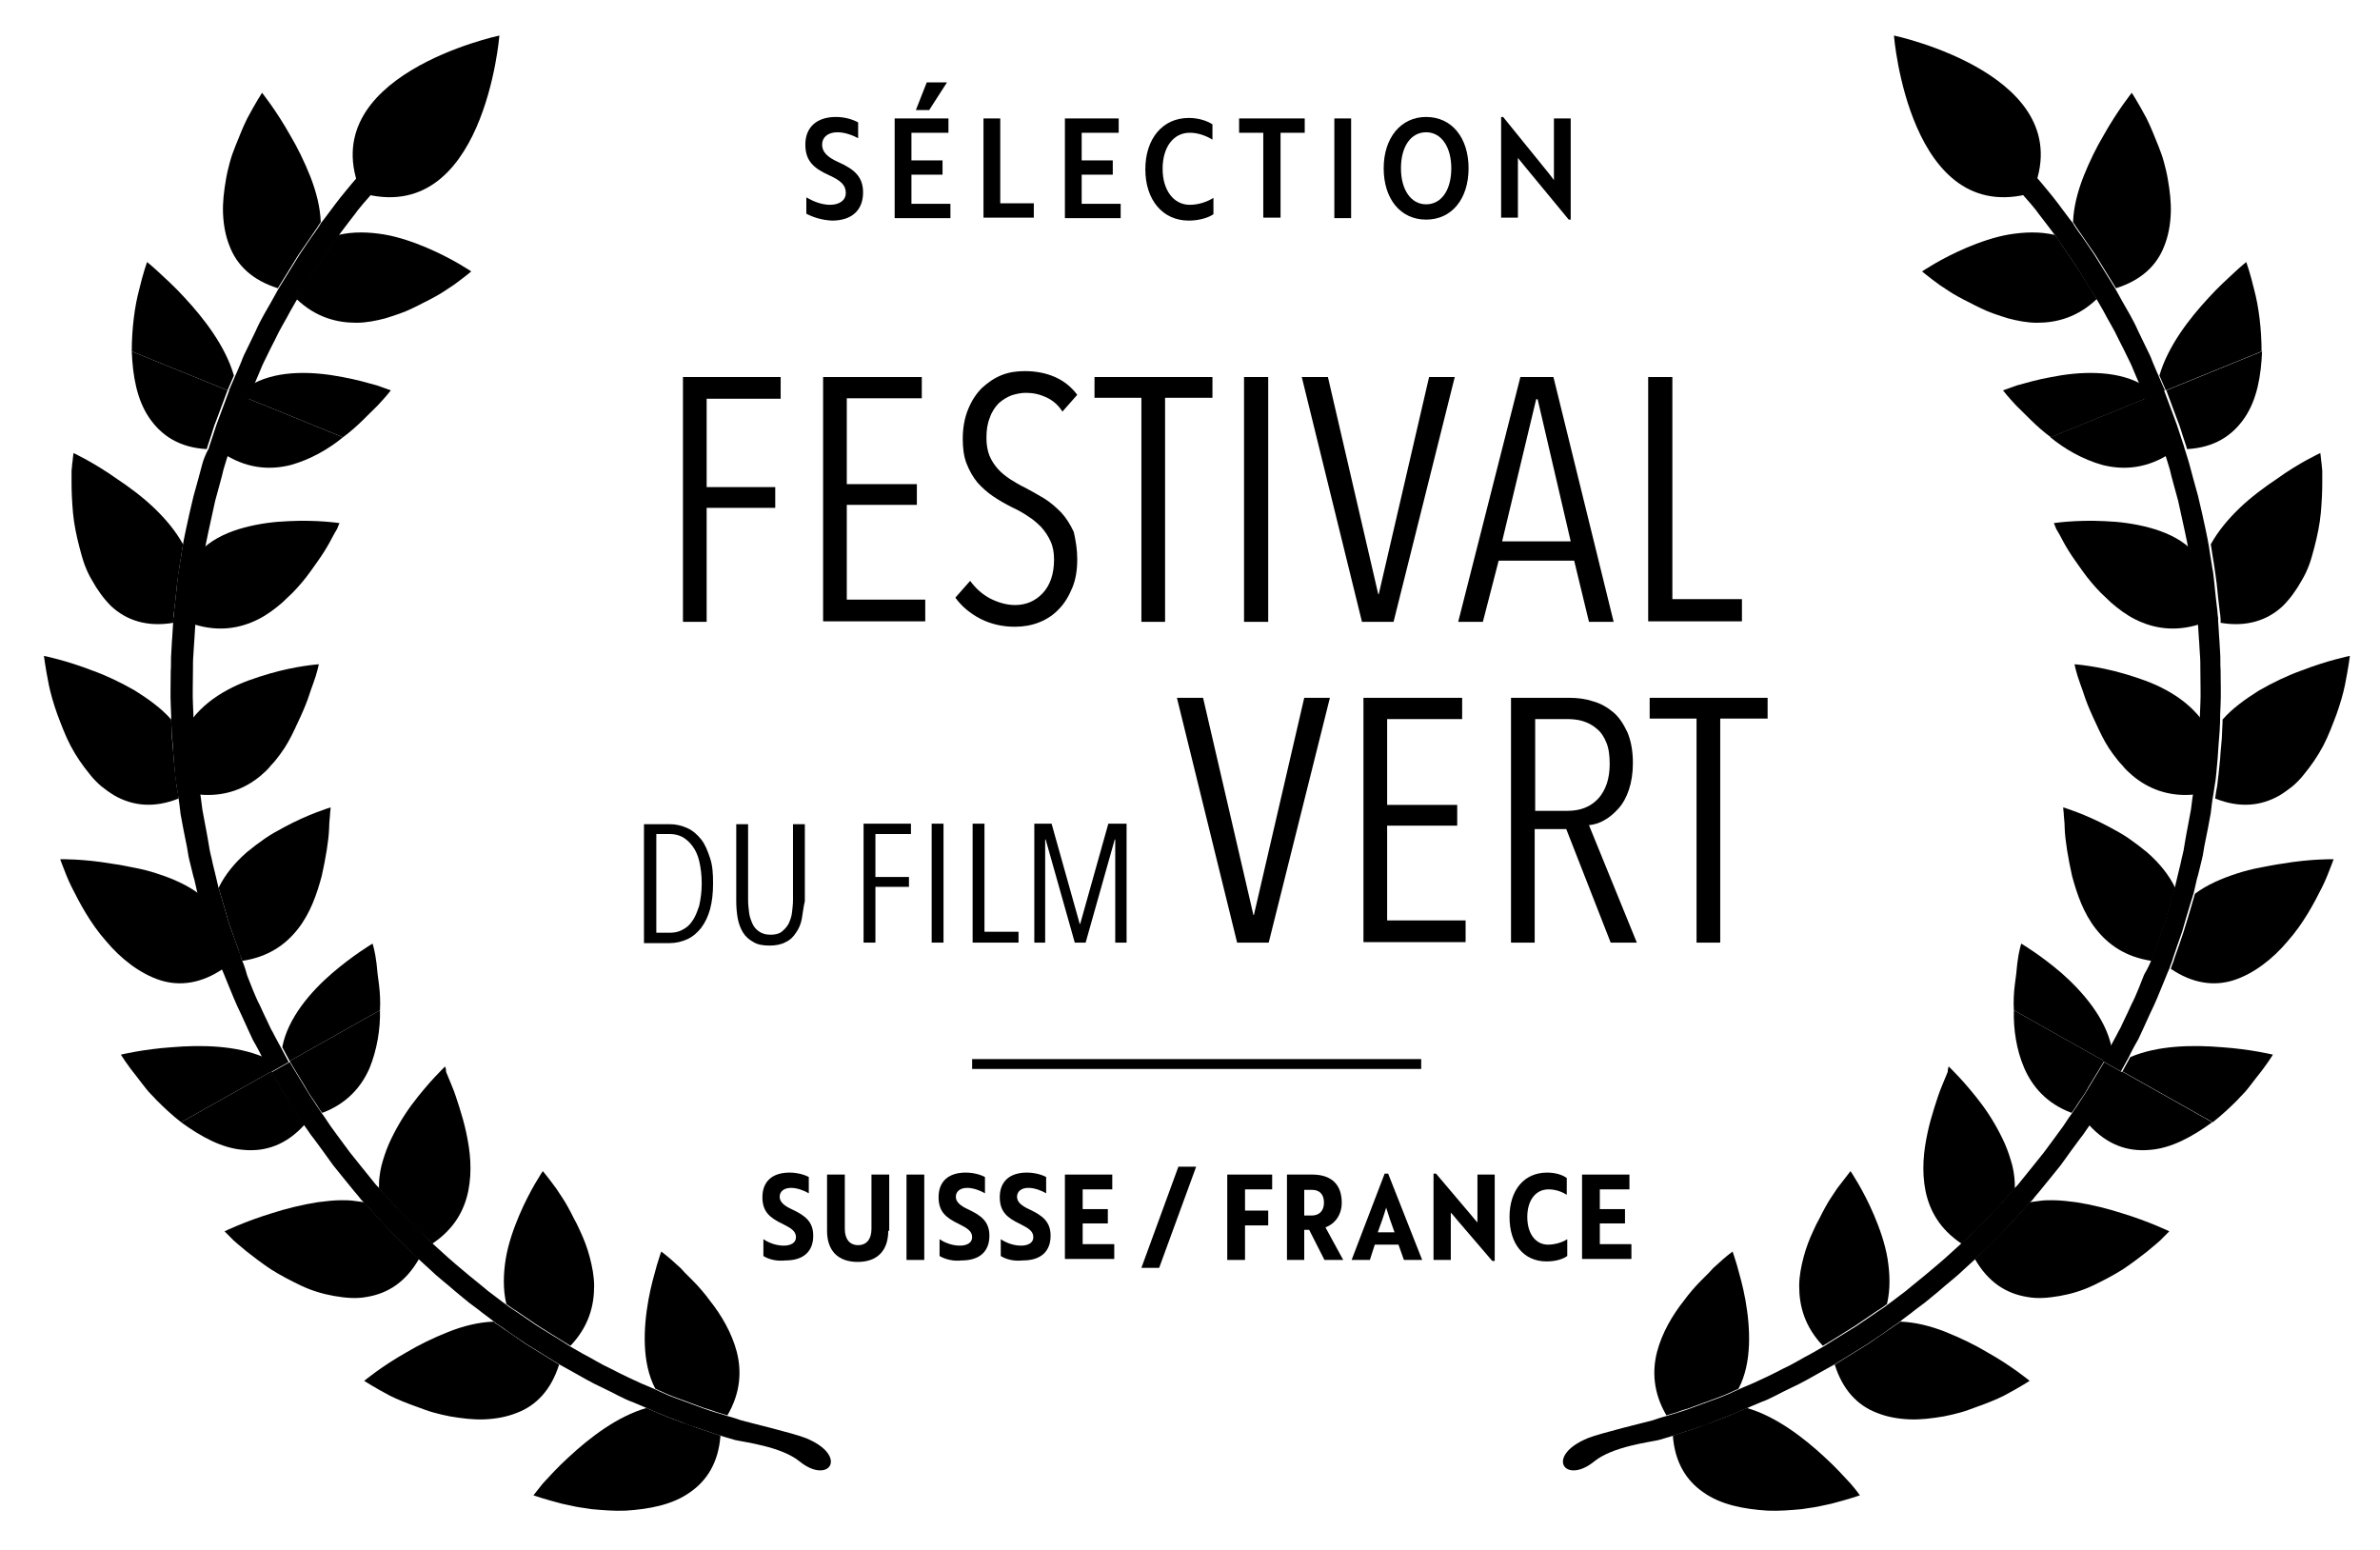 <?xml version="1.0" encoding="UTF-8"?>
<!-- Generator: Adobe Illustrator 23.0.4, SVG Export Plug-In . SVG Version: 6.00 Build 0)  -->
<svg xmlns="http://www.w3.org/2000/svg" xmlns:xlink="http://www.w3.org/1999/xlink" version="1.1" id="Calque_1" x="0px" y="0px" viewBox="0 0 482.3 314.1" style="enable-background:new 0 0 482.3 314.1;" xml:space="preserve">
<style type="text/css">
	.st0{fill:none;stroke:#000000;stroke-width:2;stroke-miterlimit:10;}
</style>
<g>
	<g>
		<g>
			<path d="M101.2,7.2c0,0-3.1,39-28,31.9C63,15.3,101.2,7.2,101.2,7.2z"></path>
			<g>
				<g>
					<path d="M61.7,227.9c0,0-0.4-0.7-1.1-1.6c-0.6-1-1.6-2.3-2.4-3.7c-1.6-2.7-3.2-5.5-3.2-5.5l-18.3,10.3c4,2.9,8.3,5.3,12.7,5.6       C53.8,233.4,58,232,61.7,227.9z"></path>
					<path d="M77,204.7L58.7,215c0,0,1.6,2.7,3.2,5.3c0.7,1.4,1.7,2.6,2.3,3.6c0.6,1,1.1,1.6,1.1,1.6c5.1-1.9,8-5.4,9.6-9.1       C76.4,212.7,77.1,208.5,77,204.7z"></path>
					<path d="M45.5,249.5c0,0,0.4,0.4,1.2,1.2c0.7,0.8,1.9,1.7,3.3,2.9c1.4,1.1,3.1,2.4,4.9,3.6c1.9,1.2,4,2.3,6.1,3.3       c2.1,1,4.4,1.7,6.7,2.1c2.3,0.4,4.5,0.6,6.6,0.2c4.3-0.7,7.9-3,10.6-7.7c0,0-0.7-0.7-1.8-1.7c-1.1-1.1-2.5-2.5-3.9-3.9       c-1.4-1.4-2.7-2.9-3.7-4c-1-1.1-1.7-1.9-1.7-1.9c-0.8-0.1-1.5-0.2-2.3-0.3c-0.8-0.1-1.5-0.1-2.3-0.1c-1.6,0-3.2,0.2-4.8,0.4       c-3.2,0.5-6.4,1.3-9.2,2.2C49.6,247.5,45.5,249.5,45.5,249.5z"></path>
					<path d="M90.2,216.1c0,0-3.3,3.1-6.8,7.8c-1.7,2.3-3.3,5-4.6,7.9c-0.6,1.4-1.1,2.9-1.5,4.4c-0.2,0.8-0.3,1.5-0.4,2.3       c-0.1,0.8-0.1,1.5-0.1,2.3c0,0,0.6,0.7,1.6,1.8c1,1.1,2.2,2.6,3.6,3.9c1.4,1.4,2.7,2.8,3.8,3.8c1.1,1,1.8,1.7,1.8,1.7       c4.5-3,6.5-6.8,7.3-10.7c0.4-2,0.5-4,0.4-6c-0.1-2-0.4-3.8-0.8-5.7c-0.4-1.9-0.9-3.6-1.4-5.2c-0.5-1.6-1-3.1-1.5-4.3       c-0.5-1.2-0.9-2.2-1.2-2.9C90.4,216.5,90.2,216.1,90.2,216.1z"></path>
					<path d="M73.8,279.8c0,0,2,1.3,5.2,3c1.6,0.8,3.6,1.6,5.6,2.3c1.1,0.4,2.1,0.8,3.2,1.1c1.1,0.3,2.3,0.6,3.4,0.8       c2.4,0.4,4.7,0.7,7,0.6c2.3-0.1,4.5-0.5,6.5-1.3c4-1.5,7-4.7,8.6-9.8c0,0-3.4-2.1-6.8-4.2c-1.6-1.1-3.3-2.3-4.5-3.1       c-0.6-0.4-1.1-0.8-1.5-1c-0.3-0.3-0.5-0.4-0.5-0.4c-3,0.1-6.2,0.9-9.2,2.1c-3,1.2-5.9,2.6-8.4,4.1       C77.4,276.8,73.8,279.8,73.8,279.8z"></path>
					<path d="M110,237.3c0,0-2.6,3.8-4.8,9c-1.1,2.6-2.2,5.7-2.7,8.7c-0.5,3.1-0.6,6.2,0.1,9.2c0,0,0.2,0.2,0.5,0.4       c0.3,0.2,0.8,0.6,1.5,1c1.2,0.8,2.8,1.9,4.4,3c3.3,2.1,6.6,4.1,6.6,4.1c3.7-3.9,4.8-8.1,4.8-12.1c0-2-0.4-4-0.9-5.9       c-0.5-1.9-1.2-3.7-2-5.4c-0.4-0.9-0.8-1.7-1.2-2.4c-0.4-0.8-0.8-1.6-1.2-2.3c-0.8-1.5-1.7-2.7-2.4-3.8       C111.1,238.6,110,237.3,110,237.3z"></path>
					<path d="M108.1,303c0,0,2.3,0.8,5.8,1.7c0.9,0.2,1.8,0.4,2.8,0.6c1,0.2,2.1,0.3,3.2,0.5c2.2,0.2,4.6,0.4,6.9,0.3       c4.8-0.3,9.5-1.2,13-3.7c3.5-2.4,5.8-6.1,6.2-11.5c0,0-0.9-0.3-2.4-0.8c-0.7-0.2-1.5-0.5-2.4-0.8c-0.9-0.3-1.8-0.7-2.8-1       c-1.9-0.7-3.7-1.4-5.1-2c-1.4-0.6-2.3-1-2.3-1c-5.9,1.7-11.5,6-15.8,10c-2.2,2-3.9,3.9-5.2,5.3       C108.8,302.1,108.1,303,108.1,303z"></path>
					<path d="M134,253.6c0,0-0.4,1.1-0.9,2.8c-0.5,1.8-1.2,4.2-1.7,7c-1,5.6-1.4,12.7,1.4,18c0,0,0.9,0.4,2.2,1       c1.3,0.6,3.2,1.2,5,1.9c0.9,0.3,1.8,0.7,2.7,1c0.9,0.3,1.7,0.5,2.4,0.8c1.4,0.4,2.3,0.7,2.3,0.7c2.7-4.6,2.9-9,1.9-12.9       c-1-3.8-3.1-7.4-5.4-10.3c-1.1-1.5-2.3-2.9-3.5-4.1c-0.6-0.6-1.1-1.1-1.7-1.7c-0.5-0.6-1-1.1-1.5-1.5       C135.4,254.6,134,253.6,134,253.6z"></path>
				</g>
				<g>
					<path d="M41.9,91c0,0,0.2-0.8,0.6-1.9c0.4-1.1,0.8-2.7,1.4-4.1c1.1-3,2.2-5.9,2.2-5.9l-19.4-7.9c0.2,4.9,1,9.7,3.5,13.4       C32.7,88.3,36.4,90.7,41.9,91z"></path>
					<path d="M69.5,88.6l-19.4-7.9c0,0-1.1,2.9-2.2,5.8c-0.6,1.4-1,2.9-1.4,4c-0.4,1.1-0.6,1.8-0.6,1.8c4.7,2.8,9.2,2.9,13.1,1.9       C62.9,93.1,66.6,91,69.5,88.6z"></path>
					<path d="M14.9,91.8c0,0-0.1,0.6-0.2,1.7c-0.1,0.5-0.1,1.2-0.2,1.9c0,0.7,0,1.6,0,2.5c0,1.8,0.1,3.9,0.3,6.1       c0.2,2.2,0.7,4.6,1.3,6.9c0.3,1.1,0.6,2.3,1,3.4c0.4,1.1,0.9,2.2,1.5,3.2c1.1,2,2.4,3.8,3.9,5.3c3.1,2.9,7.3,4.3,12.6,3.4       c0,0,0-0.2,0-0.7c0-0.4,0.1-1.1,0.2-1.8c0.2-1.5,0.4-3.5,0.6-5.5c0.1-1,0.3-2,0.4-2.9c0.1-0.9,0.3-1.8,0.4-2.5       c0.2-1.5,0.4-2.5,0.4-2.5c-1.5-2.7-3.5-5.1-5.9-7.4c-2.3-2.2-5-4.2-7.4-5.8C19,93.7,14.9,91.8,14.9,91.8z"></path>
					<path d="M68.8,106c0,0-4.5-0.7-10.3-0.4c-2.9,0.1-6,0.5-9,1.3c-3,0.8-6,2.1-8.2,4.1c0,0-0.2,1-0.4,2.4       c-0.1,0.7-0.3,1.6-0.4,2.5c-0.2,0.9-0.3,1.9-0.4,2.8c-0.2,1.9-0.4,3.9-0.6,5.3c-0.1,0.7-0.2,1.3-0.2,1.8c0,0.4,0,0.7,0,0.7       c5.1,1.6,9.4,0.8,13-1c1.8-0.9,3.4-2.1,4.9-3.4c0.7-0.7,1.4-1.3,2.1-2c0.7-0.7,1.3-1.4,1.9-2.1c1.2-1.4,2.2-2.9,3.2-4.3       c1-1.4,1.8-2.7,2.4-3.8c0.3-0.6,0.6-1.1,0.8-1.5c0.3-0.5,0.5-0.9,0.7-1.2C68.6,106.4,68.8,106,68.8,106z"></path>
					<path d="M8.9,132.9c0,0,0.3,2.4,1,5.9c0.2,0.9,0.4,1.8,0.7,2.8c0.3,1,0.6,2,1,3.1c0.8,2.1,1.6,4.3,2.7,6.4       c1.1,2.1,2.5,4.1,3.9,5.8c0.7,0.9,1.5,1.7,2.3,2.4c0.9,0.7,1.7,1.3,2.7,1.9c3.7,2.1,8,2.6,13,0.6c0,0-0.1-1-0.4-2.5       c-0.2-1.5-0.4-3.5-0.6-5.5c-0.1-2-0.4-4-0.4-5.5c-0.1-1.5-0.1-2.5-0.1-2.5c-2-2.3-4.7-4.2-7.4-5.9c-2.8-1.6-5.7-3-8.5-4       C13.4,133.8,8.9,132.9,8.9,132.9z"></path>
					<path d="M64.6,134.6c0,0-4.5,0.3-10,1.9c-2.7,0.8-5.8,1.8-8.5,3.3c-2.8,1.5-5.2,3.4-7.1,5.8c0,0,0,1,0.1,2.4       c0.1,1.5,0.3,3.4,0.4,5.3c0.2,1.9,0.3,3.9,0.6,5.3c0.2,1.4,0.3,2.4,0.3,2.4c5.3,0.5,9.4-1.3,12.4-3.8c0.8-0.7,1.5-1.3,2.1-2.1       c0.7-0.7,1.3-1.5,1.9-2.3c1.2-1.6,2.1-3.3,2.9-5c0.8-1.7,1.6-3.4,2.2-4.9c0.3-0.8,0.6-1.5,0.8-2.2c0.2-0.7,0.5-1.4,0.7-2       C64.3,136.3,64.6,134.6,64.6,134.6z"></path>
					<path d="M12.2,174.1c0,0,0.2,0.6,0.6,1.6c0.4,1,0.9,2.4,1.7,4c1.6,3.2,3.8,7.4,7,11c3,3.6,6.9,6.6,10.9,7.9       c4,1.3,8.4,0.7,12.8-2.3c0,0-0.1-0.2-0.2-0.6c-0.2-0.4-0.4-1-0.6-1.7c-0.5-1.4-1.2-3.3-1.8-5.2c-1.2-3.8-2.3-7.7-2.3-7.7       c-2.4-1.8-5.4-3.1-8.5-4.1c-1.5-0.5-3.1-0.9-4.7-1.2c-1.5-0.3-3-0.6-4.5-0.8C16.8,174,12.2,174.1,12.2,174.1z"></path>
					<path d="M67,163.6c0,0-4.4,1.3-9.4,4c-1.3,0.7-2.6,1.4-3.9,2.3c-1.3,0.9-2.5,1.8-3.7,2.8c-2.4,2.1-4.4,4.5-5.7,7.2       c0,0,1.1,3.7,2.2,7.5c0.7,1.8,1.3,3.7,1.8,5c0.2,0.7,0.4,1.3,0.6,1.7c0.1,0.4,0.2,0.6,0.2,0.6c5.3-0.8,8.8-3.3,11.3-6.5       c2.5-3.2,3.8-7,4.8-10.7c0.8-3.6,1.4-7.1,1.5-9.7c0-1.3,0.2-2.4,0.2-3.1C67,164,67,163.6,67,163.6z"></path>
					<path d="M24.5,213.7c0,0,1.2,2,3.4,4.7c0.5,0.7,1.1,1.4,1.7,2.2c0.6,0.8,1.4,1.5,2.1,2.3c1.5,1.5,3.2,3.1,5,4.5L55,217.1       l-1.6-2.9c-5.6-2.4-12.7-2.5-18.6-2C29,212.6,24.5,213.7,24.5,213.7z"></path>
					<path d="M57.2,212.2l1.5,2.8L77,204.7c0.1-1.8,0-3.6-0.2-5.2c-0.1-0.8-0.2-1.5-0.3-2.3c-0.1-0.7-0.1-1.4-0.2-2       c-0.3-2.5-0.8-4-0.8-4s-3.9,2.3-8.2,6C63,200.9,58.3,206.3,57.2,212.2z"></path>
					<path d="M49.1,194.7c0,0-0.1-0.2-0.2-0.6c-0.1-0.4-0.3-1-0.6-1.7c-0.5-1.4-1.1-3.2-1.8-5c-1.1-3.7-2.2-7.5-2.2-7.5       s-0.1-0.3-0.2-0.8c-0.1-0.5-0.3-1.2-0.5-2.1c-0.2-0.9-0.5-1.9-0.7-3c-0.1-0.5-0.3-1.1-0.4-1.7c-0.1-0.6-0.2-1.2-0.3-1.8       c-0.4-2.4-0.9-4.7-1.2-6.5c-0.2-1.8-0.4-3-0.4-3s-0.1-1-0.3-2.4c-0.2-1.4-0.4-3.4-0.6-5.3c-0.2-1.9-0.4-3.9-0.4-5.3       c0-1.5-0.1-2.4-0.1-2.4s0-1.2-0.1-3c-0.1-1.8,0-4.2,0-6.6c0-1.2,0-2.4,0.1-3.5c0.1-1.1,0.1-2.2,0.2-3.1c0.1-1.8,0.2-3,0.2-3       s0-0.3,0-0.7c0-0.4,0.1-1,0.2-1.8c0.2-1.4,0.4-3.4,0.6-5.3c0.1-1,0.2-1.9,0.4-2.8c0.1-0.9,0.3-1.7,0.4-2.5       c0.2-1.4,0.4-2.4,0.4-2.4s0.2-1.2,0.6-3c0.4-1.8,0.9-4.1,1.4-6.4c0.6-2.3,1.3-4.6,1.7-6.4c0.5-1.7,0.9-2.9,0.9-2.9       s0.2-0.7,0.6-1.8c0.4-1.1,0.8-2.6,1.4-4c1.1-2.9,2.2-5.8,2.2-5.8l-3.9-1.6c0,0-1.1,3-2.2,5.9c-0.6,1.5-1,3-1.4,4.1       c-0.4,1.1-0.6,1.9-0.6,1.9S41.5,92.2,41,94c-0.5,1.8-1.1,4.2-1.8,6.6c-0.6,2.4-1.1,4.8-1.5,6.6c-0.4,1.8-0.6,3-0.6,3       c0,0-0.2,1-0.4,2.5c-0.1,0.7-0.3,1.6-0.4,2.5c-0.2,0.9-0.3,1.9-0.4,2.9c-0.2,2-0.4,4-0.6,5.5c-0.1,0.7-0.1,1.4-0.2,1.8       c0,0.4,0,0.7,0,0.7s-0.1,1.2-0.2,3.1c-0.1,0.9-0.1,2-0.2,3.2c-0.1,1.2,0,2.4-0.1,3.6c0,2.5-0.1,4.9,0,6.8       c0.1,1.8,0.1,3.1,0.1,3.1s0,1,0.1,2.5c0.1,1.5,0.3,3.5,0.4,5.5c0.2,2,0.3,4,0.6,5.5c0.2,1.5,0.4,2.5,0.4,2.5s0.2,1.2,0.4,3.1       c0.3,1.8,0.8,4.2,1.3,6.7c0.1,0.6,0.2,1.2,0.3,1.8c0.1,0.6,0.3,1.2,0.4,1.7c0.3,1.1,0.5,2.2,0.8,3.1c0.2,0.9,0.4,1.7,0.5,2.2       c0.1,0.5,0.2,0.8,0.2,0.8s1.2,3.8,2.3,7.7c0.7,1.9,1.3,3.8,1.8,5.2c0.2,0.7,0.4,1.3,0.6,1.7c0.1,0.4,0.2,0.6,0.2,0.6       s0.5,1.1,1.2,2.9c0.7,1.7,1.6,4,2.7,6.2c0.5,1.1,1,2.2,1.5,3.3c0.2,0.5,0.5,1,0.7,1.5c0.2,0.5,0.5,0.9,0.7,1.3       c0.9,1.6,1.4,2.7,1.4,2.7l1.6,2.9l3.7-2.1l-1.5-2.8c0,0-0.6-1.1-1.4-2.6c-0.2-0.4-0.4-0.8-0.7-1.3c-0.2-0.5-0.5-1-0.7-1.5       c-0.5-1-1-2.1-1.5-3.2c-1.1-2.1-1.9-4.4-2.6-6.1C49.6,195.8,49.1,194.7,49.1,194.7z"></path>
				</g>
				<g>
					<path d="M53.1,18.8c0,0-1.3,2-3,5.2c-0.8,1.6-1.6,3.6-2.4,5.6c-0.4,1-0.8,2.1-1.1,3.2c-0.3,1.1-0.6,2.3-0.8,3.5       c-0.4,2.3-0.7,4.7-0.6,7c0.1,2.3,0.5,4.5,1.3,6.5c1.5,4,4.7,7,9.8,8.6c0,0,2.1-3.4,4.2-6.8c1.1-1.6,2.3-3.3,3.1-4.5       c0.4-0.6,0.8-1.1,1-1.5c0.3-0.4,0.4-0.6,0.4-0.6c-0.1-3-0.9-6.1-2.1-9.2c-1.2-3-2.6-5.9-4.1-8.4C56,22.4,53.1,18.8,53.1,18.8z"></path>
					<path d="M95.5,55c0,0-3.8-2.6-9-4.8c-2.6-1.1-5.7-2.2-8.7-2.7c-3.1-0.5-6.2-0.6-9.2,0.1c0,0-0.2,0.2-0.4,0.5       c-0.2,0.3-0.6,0.9-1,1.5c-0.8,1.2-1.9,2.8-3,4.4c-2.1,3.3-4.1,6.6-4.1,6.6c3.9,3.7,8.1,4.8,12.1,4.8c2,0,4-0.4,5.9-0.9       c1.9-0.6,3.8-1.2,5.4-2c0.8-0.4,1.7-0.8,2.4-1.2c0.8-0.4,1.6-0.8,2.3-1.2c1.5-0.8,2.7-1.7,3.8-2.4C94.2,56.1,95.5,55,95.5,55z"></path>
					<path d="M29.8,53.1c0,0-0.8,2.2-1.6,5.6c-0.9,3.3-1.5,7.9-1.5,12.5l19.4,7.9l1.3-3c-1.7-5.9-6-11.5-10-15.8       c-2-2.2-3.9-3.9-5.3-5.2C30.7,53.8,29.8,53.1,29.8,53.1z"></path>
					<path d="M51.4,77.7l-1.3,3l19.4,7.9c3-2.2,5.2-4.7,7-6.4c1.7-1.8,2.7-3.1,2.7-3.1s-1.1-0.4-2.8-1c-1.8-0.5-4.2-1.2-7-1.7       C63.8,75.3,56.7,74.9,51.4,77.7z"></path>
				</g>
			</g>
			<g>
				<path d="M75.7,32.1c-1.3,1.3-2.8,3.3-4.4,5.1c-0.8,1-1.6,1.9-2.3,2.8c-0.7,0.9-1.4,1.8-1.9,2.5c-1.1,1.5-1.9,2.5-1.9,2.5      s-0.2,0.2-0.4,0.6c-0.2,0.4-0.6,0.9-1,1.5c-0.9,1.2-2,2.9-3.1,4.5c-2.1,3.4-4.2,6.8-4.2,6.8s-0.6,1.1-1.5,2.7      c-0.9,1.6-2.2,3.7-3.2,6c-0.5,1.1-1.1,2.2-1.6,3.3c-0.5,1-1,2-1.3,2.9c-0.7,1.7-1.2,2.8-1.2,2.8l-1.3,3l3.9,1.6l1.3-3      c0,0,0.5-1.1,1.2-2.8c0.3-0.8,0.8-1.8,1.3-2.8c0.5-1,1-2.1,1.6-3.2c1-2.2,2.3-4.2,3.1-5.8c0.9-1.6,1.5-2.6,1.5-2.6      s2.1-3.3,4.1-6.6c1.1-1.6,2.2-3.2,3-4.4c0.4-0.6,0.8-1.1,1-1.5c0.2-0.3,0.4-0.5,0.4-0.5s0.7-1,1.8-2.4c0.5-0.7,1.2-1.5,1.9-2.5      c0.7-0.9,1.5-1.8,2.3-2.7c1.5-1.8,3.1-3.7,4.3-5c0.5-0.6,1-1.1,1.3-1.4l-3-3C76.7,31,76.2,31.5,75.7,32.1z"></path>
			</g>
		</g>
		<path d="M150.2,287.8c-1.7-0.6-2.9-0.9-2.9-0.9s-0.9-0.3-2.3-0.7c-0.7-0.2-1.5-0.5-2.4-0.8c-0.9-0.3-1.8-0.7-2.7-1    c-1.8-0.7-3.7-1.3-5-1.9c-1.3-0.6-2.2-1-2.2-1s-1.1-0.5-2.8-1.2c-0.8-0.4-1.8-0.8-2.8-1.3c-1-0.5-2.1-1-3.2-1.6    c-2.2-1-4.2-2.3-5.8-3.1c-1.6-0.9-2.6-1.5-2.6-1.5s-3.3-2.1-6.6-4.1c-1.6-1.1-3.2-2.2-4.4-3c-0.6-0.4-1.1-0.7-1.5-1    c-0.3-0.3-0.5-0.4-0.5-0.4s-1-0.7-2.4-1.8c-0.7-0.5-1.6-1.2-2.4-1.9c-0.9-0.7-1.8-1.5-2.7-2.2c-1.8-1.5-3.7-3.1-5-4.3    c-1.3-1.2-2.2-2-2.2-2s-0.7-0.7-1.8-1.7c-1-1-2.4-2.4-3.8-3.8c-1.4-1.4-2.7-2.8-3.6-3.9c-1-1.1-1.6-1.8-1.6-1.8s-0.2-0.2-0.6-0.6    c-0.4-0.4-0.8-1-1.4-1.7c-1.1-1.4-2.7-3.3-4.1-5.1c-1.4-1.9-2.9-3.9-3.9-5.3c-0.5-0.7-0.9-1.4-1.2-1.8c-0.3-0.4-0.5-0.7-0.5-0.7    s-0.4-0.6-1.1-1.6c-0.6-1-1.5-2.2-2.3-3.6c-1.6-2.6-3.2-5.3-3.2-5.3l-3.7,2.1c0,0,1.6,2.7,3.2,5.5c0.8,1.4,1.7,2.7,2.4,3.7    c0.7,1,1.1,1.6,1.1,1.6s0.2,0.3,0.5,0.7c0.3,0.4,0.7,1.1,1.3,1.8c1.1,1.5,2.6,3.5,4,5.5c1.5,1.9,3.1,3.8,4.3,5.3    c0.6,0.7,1.1,1.3,1.4,1.7c0.4,0.4,0.6,0.6,0.6,0.6s0.7,0.8,1.7,1.9c1,1.1,2.3,2.6,3.7,4c1.4,1.4,2.8,2.8,3.9,3.9    c1.1,1,1.8,1.7,1.8,1.7s0.9,0.8,2.3,2.1c1.3,1.3,3.3,2.8,5.1,4.4c1,0.8,1.9,1.6,2.8,2.3c0.9,0.7,1.8,1.3,2.5,1.9    c1.5,1.1,2.5,1.9,2.5,1.9s0.2,0.1,0.5,0.4c0.4,0.2,0.9,0.6,1.5,1c1.2,0.9,2.9,2,4.5,3.1c3.4,2.1,6.8,4.2,6.8,4.2s1.1,0.6,2.7,1.5    c1.6,0.9,3.8,2.2,6,3.2c1.1,0.5,2.2,1.1,3.2,1.6c1,0.5,2,1,2.9,1.3c1.7,0.7,2.8,1.2,2.8,1.2s0.9,0.4,2.3,1c1.4,0.6,3.3,1.3,5.1,2    c0.9,0.4,1.9,0.7,2.8,1c0.9,0.3,1.7,0.6,2.4,0.8c1.4,0.5,2.4,0.8,2.4,0.8s1.2,0.4,3,0.9c1.7,0.4,9.3,1.3,13,4.3    c6,4.9,10.1-1.1,1.3-4.7C160.8,290.4,151.6,288.2,150.2,287.8z"></path>
	</g>
	<g>
		<g>
			<path d="M383.8,7.2c0,0,3.1,39,28,31.9C422.1,15.3,383.8,7.2,383.8,7.2z"></path>
			<g>
				<g>
					<path d="M423.3,227.9c0,0,0.4-0.7,1.1-1.6c0.6-1,1.6-2.3,2.4-3.7c1.6-2.7,3.2-5.5,3.2-5.5l18.3,10.3c-4,2.9-8.3,5.3-12.7,5.6       C431.2,233.4,427,232,423.3,227.9z"></path>
					<path d="M408.1,204.7l18.3,10.3c0,0-1.6,2.7-3.2,5.3c-0.7,1.4-1.7,2.6-2.3,3.6c-0.6,1-1.1,1.6-1.1,1.6c-5.1-1.9-8-5.4-9.6-9.1       C408.6,212.7,408,208.5,408.1,204.7z"></path>
					<path d="M439.6,249.5c0,0-0.4,0.4-1.2,1.2c-0.7,0.8-1.9,1.7-3.3,2.9c-1.4,1.1-3.1,2.4-4.9,3.6c-1.9,1.2-4,2.3-6.1,3.3       c-2.1,1-4.4,1.7-6.7,2.1c-2.3,0.4-4.5,0.6-6.6,0.2c-4.3-0.7-7.9-3-10.6-7.7c0,0,0.7-0.7,1.8-1.7c1.1-1.1,2.5-2.5,3.9-3.9       c1.4-1.4,2.7-2.9,3.7-4c1-1.1,1.7-1.9,1.7-1.9c0.8-0.1,1.5-0.2,2.3-0.3c0.8-0.1,1.5-0.1,2.3-0.1c1.6,0,3.2,0.2,4.8,0.4       c3.2,0.5,6.4,1.3,9.2,2.2C435.5,247.5,439.6,249.5,439.6,249.5z"></path>
					<path d="M394.9,216.1c0,0,3.3,3.1,6.8,7.8c1.7,2.3,3.3,5,4.6,7.9c0.6,1.4,1.1,2.9,1.5,4.4c0.2,0.8,0.3,1.5,0.4,2.3       c0.1,0.8,0.1,1.5,0.1,2.3c0,0-0.6,0.7-1.6,1.8c-1,1.1-2.2,2.6-3.6,3.9c-1.4,1.4-2.7,2.8-3.8,3.8c-1.1,1-1.8,1.7-1.8,1.7       c-4.5-3-6.5-6.8-7.3-10.7c-0.4-2-0.5-4-0.4-6c0.1-2,0.4-3.8,0.8-5.7c0.4-1.9,0.9-3.6,1.4-5.2c0.5-1.6,1-3.1,1.5-4.3       c0.5-1.2,0.9-2.2,1.2-2.9C394.7,216.5,394.9,216.1,394.9,216.1z"></path>
					<path d="M411.3,279.8c0,0-2,1.3-5.2,3c-1.6,0.8-3.6,1.6-5.6,2.3c-1.1,0.4-2.1,0.8-3.2,1.1c-1.1,0.3-2.3,0.6-3.4,0.8       c-2.4,0.4-4.7,0.7-7,0.6c-2.3-0.1-4.5-0.5-6.5-1.3c-4-1.5-7-4.7-8.6-9.8c0,0,3.4-2.1,6.8-4.2c1.6-1.1,3.3-2.3,4.5-3.1       c0.6-0.4,1.1-0.8,1.5-1c0.3-0.3,0.5-0.4,0.5-0.4c3,0.1,6.2,0.9,9.2,2.1c3,1.2,5.9,2.6,8.4,4.1       C407.7,276.8,411.3,279.8,411.3,279.8z"></path>
					<path d="M375,237.3c0,0,2.6,3.8,4.8,9c1.1,2.6,2.2,5.7,2.7,8.7c0.5,3.1,0.6,6.2-0.1,9.2c0,0-0.2,0.2-0.5,0.4       c-0.3,0.2-0.8,0.6-1.5,1c-1.2,0.8-2.8,1.9-4.4,3c-3.3,2.1-6.6,4.1-6.6,4.1c-3.7-3.9-4.8-8.1-4.8-12.1c0-2,0.4-4,0.9-5.9       c0.5-1.9,1.2-3.7,2-5.4c0.4-0.9,0.8-1.7,1.2-2.4c0.4-0.8,0.8-1.6,1.2-2.3c0.8-1.5,1.7-2.7,2.4-3.8       C374,238.6,375,237.3,375,237.3z"></path>
					<path d="M376.9,303c0,0-2.3,0.8-5.8,1.7c-0.9,0.2-1.8,0.4-2.8,0.6c-1,0.2-2.1,0.3-3.2,0.5c-2.2,0.2-4.6,0.4-6.9,0.3       c-4.8-0.3-9.5-1.2-13-3.7c-3.5-2.4-5.8-6.1-6.2-11.5c0,0,0.9-0.3,2.4-0.8c0.7-0.2,1.5-0.5,2.4-0.8c0.9-0.3,1.8-0.7,2.8-1       c1.9-0.7,3.7-1.4,5.1-2c1.4-0.6,2.3-1,2.3-1c5.9,1.7,11.5,6,15.8,10c2.2,2,3.9,3.9,5.2,5.3C376.3,302.1,376.9,303,376.9,303z"></path>
					<path d="M351.1,253.6c0,0,0.4,1.1,0.9,2.8c0.5,1.8,1.2,4.2,1.7,7c1,5.6,1.4,12.7-1.4,18c0,0-0.9,0.4-2.2,1       c-1.3,0.6-3.2,1.2-5,1.9c-0.9,0.3-1.8,0.7-2.7,1c-0.9,0.3-1.7,0.5-2.4,0.8c-1.4,0.4-2.3,0.7-2.3,0.7c-2.7-4.6-2.9-9-1.9-12.9       c1-3.8,3.1-7.4,5.4-10.3c1.1-1.5,2.3-2.9,3.5-4.1c0.6-0.6,1.1-1.1,1.7-1.7c0.5-0.6,1-1.1,1.5-1.5       C349.7,254.6,351.1,253.6,351.1,253.6z"></path>
				</g>
				<g>
					<path d="M443.2,91c0,0-0.2-0.8-0.6-1.9c-0.4-1.1-0.8-2.7-1.4-4.1c-1.1-3-2.2-5.9-2.2-5.9l19.4-7.9c-0.2,4.9-1,9.7-3.5,13.4       C452.4,88.3,448.7,90.7,443.2,91z"></path>
					<path d="M415.5,88.6l19.4-7.9c0,0,1.1,2.9,2.2,5.8c0.6,1.4,1,2.9,1.4,4c0.4,1.1,0.6,1.8,0.6,1.8c-4.7,2.8-9.2,2.9-13.1,1.9       C422.1,93.1,418.4,91,415.5,88.6z"></path>
					<path d="M470.2,91.8c0,0,0.1,0.6,0.2,1.7c0.1,0.5,0.1,1.2,0.2,1.9c0,0.7,0,1.6,0,2.5c0,1.8-0.1,3.9-0.3,6.1       c-0.2,2.2-0.7,4.6-1.3,6.9c-0.3,1.1-0.6,2.3-1,3.4c-0.4,1.1-0.9,2.2-1.5,3.2c-1.1,2-2.4,3.8-3.9,5.3c-3.1,2.9-7.3,4.3-12.6,3.4       c0,0,0-0.2,0-0.7c0-0.4-0.1-1.1-0.2-1.8c-0.2-1.5-0.4-3.5-0.6-5.5c-0.1-1-0.3-2-0.4-2.9c-0.1-0.9-0.3-1.8-0.4-2.5       c-0.2-1.5-0.4-2.5-0.4-2.5c1.5-2.7,3.5-5.1,5.9-7.4c2.3-2.2,5-4.2,7.4-5.8C466,93.7,470.2,91.8,470.2,91.8z"></path>
					<path d="M416.2,106c0,0,4.5-0.7,10.3-0.4c2.9,0.1,6,0.5,9,1.3c3,0.8,6,2.1,8.2,4.1c0,0,0.2,1,0.4,2.4c0.1,0.7,0.3,1.6,0.4,2.5       c0.2,0.9,0.3,1.9,0.4,2.8c0.2,1.9,0.4,3.9,0.6,5.3c0.1,0.7,0.2,1.3,0.2,1.8c0,0.4,0,0.7,0,0.7c-5.1,1.6-9.4,0.8-13-1       c-1.8-0.9-3.4-2.1-4.9-3.4c-0.7-0.7-1.4-1.3-2.1-2c-0.7-0.7-1.3-1.4-1.9-2.1c-1.2-1.4-2.2-2.9-3.2-4.3c-1-1.4-1.8-2.7-2.4-3.8       c-0.3-0.6-0.6-1.1-0.8-1.5c-0.3-0.5-0.5-0.9-0.7-1.2C416.4,106.4,416.2,106,416.2,106z"></path>
					<path d="M476.2,132.9c0,0-0.3,2.4-1,5.9c-0.2,0.9-0.4,1.8-0.7,2.8c-0.3,1-0.6,2-1,3.1c-0.8,2.1-1.6,4.3-2.7,6.4       c-1.1,2.1-2.5,4.1-3.9,5.8c-0.7,0.9-1.5,1.7-2.3,2.4c-0.9,0.7-1.7,1.3-2.7,1.9c-3.7,2.1-8,2.6-13,0.6c0,0,0.1-1,0.4-2.5       c0.2-1.5,0.4-3.5,0.6-5.5c0.1-2,0.4-4,0.4-5.5c0.1-1.5,0.1-2.5,0.1-2.5c2-2.3,4.7-4.2,7.4-5.9c2.8-1.6,5.7-3,8.5-4       C471.7,133.8,476.2,132.9,476.2,132.9z"></path>
					<path d="M420.4,134.6c0,0,4.5,0.3,10,1.9c2.7,0.8,5.8,1.8,8.5,3.3c2.8,1.5,5.2,3.4,7.1,5.8c0,0,0,1-0.1,2.4       c-0.1,1.5-0.3,3.4-0.4,5.3c-0.2,1.9-0.3,3.9-0.6,5.3c-0.2,1.4-0.3,2.4-0.3,2.4c-5.3,0.5-9.4-1.3-12.4-3.8       c-0.8-0.7-1.5-1.3-2.1-2.1c-0.7-0.7-1.3-1.5-1.9-2.3c-1.2-1.6-2.1-3.3-2.9-5c-0.8-1.7-1.6-3.4-2.2-4.9       c-0.3-0.8-0.6-1.5-0.8-2.2c-0.2-0.7-0.5-1.4-0.7-2C420.7,136.3,420.4,134.6,420.4,134.6z"></path>
					<path d="M472.9,174.1c0,0-0.2,0.6-0.6,1.6c-0.4,1-0.9,2.4-1.7,4c-1.6,3.2-3.8,7.4-7,11c-3,3.6-6.9,6.6-10.9,7.9       c-4,1.3-8.4,0.7-12.8-2.3c0,0,0.1-0.2,0.2-0.6c0.2-0.4,0.4-1,0.6-1.7c0.5-1.4,1.2-3.3,1.8-5.2c1.2-3.8,2.3-7.7,2.3-7.7       c2.4-1.8,5.4-3.1,8.5-4.1c1.5-0.5,3.1-0.9,4.7-1.2c1.5-0.3,3-0.6,4.5-0.8C468.3,174,472.9,174.1,472.9,174.1z"></path>
					<path d="M418.1,163.6c0,0,4.4,1.3,9.4,4c1.3,0.7,2.6,1.4,3.9,2.3c1.3,0.9,2.5,1.8,3.7,2.8c2.4,2.1,4.4,4.5,5.7,7.2       c0,0-1.1,3.7-2.2,7.5c-0.7,1.8-1.3,3.7-1.8,5c-0.2,0.7-0.4,1.3-0.6,1.7c-0.1,0.4-0.2,0.6-0.2,0.6c-5.3-0.8-8.8-3.3-11.3-6.5       c-2.5-3.2-3.8-7-4.8-10.7c-0.8-3.6-1.4-7.1-1.5-9.7c0-1.3-0.2-2.4-0.2-3.1C418.1,164,418.1,163.6,418.1,163.6z"></path>
					<path d="M460.6,213.7c0,0-1.2,2-3.4,4.7c-0.5,0.7-1.1,1.4-1.7,2.2c-0.6,0.8-1.4,1.5-2.1,2.3c-1.5,1.5-3.2,3.1-5,4.5l-18.3-10.3       l1.6-2.9c5.6-2.4,12.7-2.5,18.6-2C456.1,212.6,460.6,213.7,460.6,213.7z"></path>
					<path d="M427.9,212.2l-1.5,2.8l-18.3-10.3c-0.1-1.8,0-3.6,0.2-5.2c0.1-0.8,0.2-1.5,0.3-2.3c0.1-0.7,0.1-1.4,0.2-2       c0.3-2.5,0.8-4,0.8-4s3.9,2.3,8.2,6C422,200.9,426.7,206.3,427.9,212.2z"></path>
					<path d="M435.9,194.7c0,0,0.1-0.2,0.2-0.6c0.1-0.4,0.3-1,0.6-1.7c0.5-1.4,1.1-3.2,1.8-5c1.1-3.7,2.2-7.5,2.2-7.5       s0.1-0.3,0.2-0.8c0.1-0.5,0.3-1.2,0.5-2.1c0.2-0.9,0.5-1.9,0.7-3c0.1-0.5,0.3-1.1,0.4-1.7c0.1-0.6,0.2-1.2,0.3-1.8       c0.4-2.4,0.9-4.7,1.2-6.5c0.2-1.8,0.4-3,0.4-3s0.1-1,0.3-2.4c0.2-1.4,0.4-3.4,0.6-5.3c0.2-1.9,0.4-3.9,0.4-5.3       c0-1.5,0.1-2.4,0.1-2.4s0-1.2,0.1-3c0.1-1.8,0-4.2,0-6.6c0-1.2,0-2.4-0.1-3.5c-0.1-1.1-0.1-2.2-0.2-3.1c-0.1-1.8-0.2-3-0.2-3       s0-0.3,0-0.7c0-0.4-0.1-1-0.2-1.8c-0.2-1.4-0.4-3.4-0.6-5.3c-0.1-1-0.2-1.9-0.4-2.8c-0.1-0.9-0.3-1.7-0.4-2.5       c-0.2-1.4-0.4-2.4-0.4-2.4s-0.2-1.2-0.6-3c-0.4-1.8-0.9-4.1-1.4-6.4c-0.6-2.3-1.3-4.6-1.7-6.4c-0.5-1.7-0.9-2.9-0.9-2.9       s-0.2-0.7-0.6-1.8c-0.4-1.1-0.8-2.6-1.4-4c-1.1-2.9-2.2-5.8-2.2-5.8l3.9-1.6c0,0,1.1,3,2.2,5.9c0.6,1.5,1,3,1.4,4.1       c0.4,1.1,0.6,1.9,0.6,1.9s0.4,1.2,0.9,2.9c0.5,1.8,1.1,4.2,1.8,6.6c0.6,2.4,1.1,4.8,1.5,6.6c0.4,1.8,0.6,3,0.6,3       c0,0,0.2,1,0.4,2.5c0.1,0.7,0.3,1.6,0.4,2.5c0.2,0.9,0.3,1.9,0.4,2.9c0.2,2,0.4,4,0.6,5.5c0.1,0.7,0.1,1.4,0.2,1.8       c0,0.4,0,0.7,0,0.7s0.1,1.2,0.2,3.1c0.1,0.9,0.1,2,0.2,3.2c0.1,1.2,0,2.4,0.1,3.6c0,2.5,0.1,4.9,0,6.8       c-0.1,1.8-0.1,3.1-0.1,3.1s0,1-0.1,2.5c-0.1,1.5-0.3,3.5-0.4,5.5c-0.2,2-0.3,4-0.6,5.5c-0.2,1.5-0.4,2.5-0.4,2.5       s-0.2,1.2-0.4,3.1c-0.3,1.8-0.8,4.2-1.3,6.7c-0.1,0.6-0.2,1.2-0.3,1.8c-0.1,0.6-0.3,1.2-0.4,1.7c-0.3,1.1-0.5,2.2-0.8,3.1       c-0.2,0.9-0.4,1.7-0.5,2.2c-0.1,0.5-0.2,0.8-0.2,0.8s-1.2,3.8-2.3,7.7c-0.7,1.9-1.3,3.8-1.8,5.2c-0.2,0.7-0.4,1.3-0.6,1.7       c-0.1,0.4-0.2,0.6-0.2,0.6s-0.5,1.1-1.2,2.9c-0.7,1.7-1.6,4-2.7,6.2c-0.5,1.1-1,2.2-1.5,3.3c-0.2,0.5-0.5,1-0.7,1.5       c-0.2,0.5-0.5,0.9-0.7,1.3c-0.9,1.6-1.4,2.7-1.4,2.7l-1.6,2.9l-3.7-2.1l1.5-2.8c0,0,0.6-1.1,1.4-2.6c0.2-0.4,0.4-0.8,0.7-1.3       c0.2-0.5,0.5-1,0.7-1.5c0.5-1,1-2.1,1.5-3.2c1.1-2.1,1.9-4.4,2.6-6.1C435.5,195.8,435.9,194.7,435.9,194.7z"></path>
				</g>
				<g>
					<path d="M432,18.8c0,0,1.3,2,3,5.2c0.8,1.6,1.6,3.6,2.4,5.6c0.4,1,0.8,2.1,1.1,3.2c0.3,1.1,0.6,2.3,0.8,3.5       c0.4,2.3,0.7,4.7,0.6,7c-0.1,2.3-0.5,4.5-1.3,6.5c-1.5,4-4.7,7-9.8,8.6c0,0-2.1-3.4-4.2-6.8c-1.1-1.6-2.3-3.3-3.1-4.5       c-0.4-0.6-0.8-1.1-1-1.5c-0.3-0.4-0.4-0.6-0.4-0.6c0.1-3,0.9-6.1,2.1-9.2c1.2-3,2.6-5.9,4.1-8.4C429.1,22.4,432,18.8,432,18.8z       "></path>
					<path d="M389.5,55c0,0,3.8-2.6,9-4.8c2.6-1.1,5.7-2.2,8.7-2.7c3.1-0.5,6.2-0.6,9.2,0.1c0,0,0.2,0.2,0.4,0.5       c0.2,0.3,0.6,0.9,1,1.5c0.8,1.2,1.9,2.8,3,4.4c2.1,3.3,4.1,6.6,4.1,6.6c-3.9,3.7-8.1,4.8-12.1,4.8c-2,0-4-0.4-5.9-0.9       c-1.9-0.6-3.8-1.2-5.4-2c-0.8-0.4-1.7-0.8-2.4-1.2c-0.8-0.4-1.6-0.8-2.3-1.2c-1.5-0.8-2.7-1.7-3.8-2.4       C390.8,56.1,389.5,55,389.5,55z"></path>
					<path d="M455.2,53.1c0,0,0.8,2.2,1.6,5.6c0.9,3.3,1.5,7.9,1.5,12.5l-19.4,7.9l-1.3-3c1.7-5.9,6-11.5,10-15.8       c2-2.2,3.9-3.9,5.3-5.2C454.3,53.8,455.2,53.1,455.2,53.1z"></path>
					<path d="M433.7,77.7l1.3,3l-19.4,7.9c-3-2.2-5.2-4.7-7-6.4c-1.7-1.8-2.7-3.1-2.7-3.1s1.1-0.4,2.8-1c1.8-0.5,4.2-1.2,7-1.7       C421.2,75.3,428.4,74.9,433.7,77.7z"></path>
				</g>
			</g>
			<g>
				<path d="M409.4,32.1c1.3,1.3,2.8,3.3,4.4,5.1c0.8,1,1.6,1.9,2.3,2.8c0.7,0.9,1.4,1.8,1.9,2.5c1.1,1.5,1.9,2.5,1.9,2.5      s0.2,0.2,0.4,0.6c0.2,0.4,0.6,0.9,1,1.5c0.9,1.2,2,2.9,3.1,4.5c2.1,3.4,4.2,6.8,4.2,6.8s0.6,1.1,1.5,2.7c0.9,1.6,2.2,3.7,3.2,6      c0.5,1.1,1.1,2.2,1.6,3.3c0.5,1,1,2,1.3,2.9c0.7,1.7,1.2,2.8,1.2,2.8l1.3,3l-3.9,1.6l-1.3-3c0,0-0.5-1.1-1.2-2.8      c-0.3-0.8-0.8-1.8-1.3-2.8c-0.5-1-1-2.1-1.6-3.2c-1-2.2-2.3-4.2-3.1-5.8c-0.9-1.6-1.5-2.6-1.5-2.6s-2.1-3.3-4.1-6.6      c-1.1-1.6-2.2-3.2-3-4.4c-0.4-0.6-0.8-1.1-1-1.5c-0.2-0.3-0.4-0.5-0.4-0.5s-0.7-1-1.8-2.4c-0.5-0.7-1.2-1.5-1.9-2.5      c-0.7-0.9-1.5-1.8-2.3-2.7c-1.5-1.8-3.1-3.7-4.3-5c-0.5-0.6-1-1.1-1.3-1.4l3-3C408.3,31,408.8,31.5,409.4,32.1z"></path>
			</g>
		</g>
		<path d="M334.9,287.8c1.7-0.6,2.9-0.9,2.9-0.9s0.9-0.3,2.3-0.7c0.7-0.2,1.5-0.5,2.4-0.8c0.9-0.3,1.8-0.7,2.7-1    c1.8-0.7,3.7-1.3,5-1.9c1.3-0.6,2.2-1,2.2-1s1.1-0.5,2.8-1.2c0.8-0.4,1.8-0.8,2.8-1.3c1-0.5,2.1-1,3.2-1.6c2.2-1,4.2-2.3,5.8-3.1    c1.6-0.9,2.6-1.5,2.6-1.5s3.3-2.1,6.6-4.1c1.6-1.1,3.2-2.2,4.4-3c0.6-0.4,1.1-0.7,1.5-1c0.3-0.3,0.5-0.4,0.5-0.4s1-0.7,2.4-1.8    c0.7-0.5,1.6-1.2,2.4-1.9c0.9-0.7,1.8-1.5,2.7-2.2c1.8-1.5,3.7-3.1,5-4.3c1.3-1.2,2.2-2,2.2-2s0.7-0.7,1.8-1.7    c1-1,2.4-2.4,3.8-3.8c1.4-1.4,2.7-2.8,3.6-3.9c1-1.1,1.6-1.8,1.6-1.8s0.2-0.2,0.6-0.6c0.4-0.4,0.8-1,1.4-1.7    c1.1-1.4,2.7-3.3,4.1-5.1c1.4-1.9,2.9-3.9,3.9-5.3c0.5-0.7,0.9-1.4,1.2-1.8c0.3-0.4,0.5-0.7,0.5-0.7s0.4-0.6,1.1-1.6    c0.6-1,1.5-2.2,2.3-3.6c1.6-2.6,3.2-5.3,3.2-5.3l3.7,2.1c0,0-1.6,2.7-3.2,5.5c-0.8,1.4-1.7,2.7-2.4,3.7c-0.7,1-1.1,1.6-1.1,1.6    s-0.2,0.3-0.5,0.7c-0.3,0.4-0.7,1.1-1.3,1.8c-1.1,1.5-2.6,3.5-4,5.5c-1.5,1.9-3.1,3.8-4.3,5.3c-0.6,0.7-1.1,1.3-1.4,1.7    c-0.4,0.4-0.6,0.6-0.6,0.6s-0.7,0.8-1.7,1.9c-1,1.1-2.3,2.6-3.7,4c-1.4,1.4-2.8,2.8-3.9,3.9c-1.1,1-1.8,1.7-1.8,1.7    s-0.9,0.8-2.3,2.1c-1.3,1.3-3.3,2.8-5.1,4.4c-1,0.8-1.9,1.6-2.8,2.3c-0.9,0.7-1.8,1.3-2.5,1.9c-1.5,1.1-2.5,1.9-2.5,1.9    s-0.2,0.1-0.5,0.4c-0.4,0.2-0.9,0.6-1.5,1c-1.2,0.9-2.9,2-4.5,3.1c-3.4,2.1-6.8,4.2-6.8,4.2s-1.1,0.6-2.7,1.5    c-1.6,0.9-3.8,2.2-6,3.2c-1.1,0.5-2.2,1.1-3.2,1.6c-1,0.5-2,1-2.9,1.3c-1.7,0.7-2.8,1.2-2.8,1.2s-0.9,0.4-2.3,1    c-1.4,0.6-3.3,1.3-5.1,2c-0.9,0.4-1.9,0.7-2.8,1c-0.9,0.3-1.7,0.6-2.4,0.8c-1.4,0.5-2.4,0.8-2.4,0.8s-1.2,0.4-3,0.9    c-1.7,0.4-9.3,1.3-13,4.3c-6,4.9-10.1-1.1-1.3-4.7C324.3,290.4,333.4,288.2,334.9,287.8z"></path>
	</g>
</g>
<g>
	<path d="M143.2,80.9v17.8h13.9v4.2h-13.9V126h-4.8V76.4h19.8v4.4H143.2z"></path>
	<path d="M166.8,126V76.4h20v4.3h-15.2v17.4h14.2v4.2h-14.2v19.2h15.9v4.4H166.8z"></path>
	<path d="M218.3,113.3c0,2.2-0.3,4.1-1,5.8c-0.7,1.7-1.6,3.2-2.7,4.3c-1.1,1.2-2.5,2.1-4,2.7s-3.2,0.9-4.9,0.9c-2.5,0-4.8-0.5-7-1.6   c-2.1-1.1-3.8-2.5-5.1-4.3l3-3.4c1.1,1.5,2.4,2.7,4.1,3.6c1.6,0.8,3.3,1.3,5,1.3c2.2,0,4.1-0.8,5.6-2.4c1.5-1.6,2.3-3.9,2.3-6.8   c0-1.4-0.2-2.6-0.7-3.7c-0.5-1.1-1.1-2-1.9-2.9c-0.8-0.8-1.7-1.6-2.7-2.2c-1-0.7-2.1-1.3-3.2-1.8c-1.4-0.7-2.6-1.4-3.8-2.2   c-1.2-0.8-2.3-1.8-3.2-2.8c-0.9-1.1-1.6-2.3-2.2-3.8c-0.6-1.5-0.8-3.2-0.8-5.1c0-2.3,0.4-4.3,1.1-6c0.7-1.7,1.6-3.1,2.8-4.3   c1.2-1.1,2.5-2,4-2.6c1.5-0.6,3.1-0.8,4.7-0.8c2.2,0,4.3,0.4,6.1,1.2c1.8,0.8,3.3,2,4.5,3.6l-3,3.4c-0.9-1.4-2-2.3-3.3-2.9   c-1.3-0.6-2.6-0.9-4.1-0.9c-1,0-1.9,0.2-2.9,0.5c-1,0.4-1.8,0.9-2.6,1.6c-0.7,0.7-1.4,1.7-1.8,2.9c-0.5,1.2-0.7,2.5-0.7,4.1   c0,1.4,0.2,2.6,0.6,3.6c0.4,1,1,1.9,1.7,2.7c0.7,0.8,1.6,1.5,2.5,2.1c1,0.6,1.9,1.2,3,1.7c1.3,0.7,2.6,1.4,3.9,2.2   c1.3,0.8,2.4,1.8,3.5,2.9c1,1.1,1.8,2.4,2.5,3.9C218,109.6,218.3,111.3,218.3,113.3z"></path>
	<path d="M236.1,80.6V126h-4.8V80.6h-9.5v-4.2h23.9v4.2H236.1z"></path>
	<path d="M252.1,126V76.4h4.9V126H252.1z"></path>
	<path d="M282.4,126H276l-12.2-49.6h5.3l10.2,44h0.1l10.2-44h5.2L282.4,126z"></path>
	<path d="M322,126l-3-12.4h-15.3l-3.2,12.4h-5l12.6-49.6h6.7l12.2,49.6H322z M311.6,80.9h-0.3l-6.9,28.8h13.9L311.6,80.9z"></path>
	<path d="M334,126V76.4h4.9v45H353v4.5H334z"></path>
	<path d="M144.5,179c0,2-0.2,3.7-0.6,5.2s-1,2.7-1.8,3.8c-0.8,1-1.7,1.8-2.8,2.3c-1.1,0.5-2.3,0.8-3.6,0.8h-5.2v-24.1h5.2   c1.3,0,2.5,0.3,3.6,0.8c1.1,0.5,2,1.3,2.8,2.3c0.8,1,1.3,2.3,1.8,3.8S144.5,177,144.5,179z M142.2,179c0-1.7-0.2-3.2-0.5-4.5   c-0.3-1.3-0.8-2.3-1.4-3.1s-1.3-1.4-2-1.8c-0.8-0.4-1.6-0.6-2.5-0.6H133v20h2.8c0.9,0,1.8-0.2,2.5-0.6c0.8-0.4,1.5-1,2-1.8   c0.6-0.8,1-1.9,1.4-3.1C142,182.1,142.2,180.7,142.2,179z"></path>
	<path d="M162.5,186.1c-0.2,1.1-0.6,2.1-1.2,2.9c-0.5,0.8-1.2,1.5-2.1,1.9c-0.9,0.5-2,0.7-3.3,0.7s-2.4-0.2-3.2-0.7   c-0.9-0.5-1.6-1.1-2.1-1.9c-0.5-0.8-0.9-1.8-1.1-2.9c-0.2-1.1-0.3-2.3-0.3-3.5v-15.6h2.4v15.3c0,0.9,0.1,1.8,0.2,2.6   c0.1,0.9,0.4,1.6,0.7,2.3c0.3,0.7,0.8,1.2,1.4,1.6s1.3,0.6,2.3,0.6c0.9,0,1.7-0.2,2.2-0.6s1-0.9,1.4-1.6c0.3-0.7,0.6-1.4,0.7-2.3   c0.1-0.9,0.2-1.7,0.2-2.6v-15.3h2.4v15.6C162.8,183.8,162.7,185,162.5,186.1z"></path>
	<path d="M177.4,169.1v8.6h6.8v2h-6.8V191H175v-24.1h9.6v2.1H177.4z"></path>
	<path d="M188.8,191v-24.1h2.4V191H188.8z"></path>
	<path d="M197.1,191v-24.1h2.4v21.9h6.9v2.2H197.1z"></path>
	<path d="M226,191v-20.9h-0.1L220,191h-2.2l-5.9-20.9h-0.1V191h-2.2v-24.1h3.5l5.7,20.3h0.1l5.7-20.3h3.7V191H226z"></path>
	<path d="M257.1,191h-6.4l-12.2-49.6h5.3l10.2,44h0.1l10.2-44h5.2L257.1,191z"></path>
	<path d="M276.3,191v-49.6h20v4.3h-15.2v17.4h14.2v4.2h-14.2v19.2H297v4.4H276.3z"></path>
	<path d="M326.4,191l-9-23h-6.4v23h-4.8v-49.6h11.9c1.6,0,3.2,0.2,4.7,0.7c1.5,0.4,2.9,1.2,4.1,2.2c1.2,1,2.1,2.4,2.9,4.1   c0.7,1.7,1.1,3.7,1.1,6.2c0,2.1-0.3,3.9-0.8,5.4c-0.5,1.5-1.2,2.8-2.1,3.8c-0.9,1-1.8,1.8-2.9,2.4c-1,0.6-2.1,0.9-3.1,1l9.7,23.8   H326.4z M326.2,154.8c0-1.8-0.2-3.2-0.7-4.4c-0.5-1.2-1.1-2.1-2-2.8c-0.8-0.7-1.8-1.2-2.8-1.5c-1-0.3-2.1-0.4-3.3-0.4h-6.3v18.6   h6.5c2.7,0,4.7-0.8,6.3-2.5C325.4,160.1,326.2,157.8,326.2,154.8z"></path>
	<path d="M348.6,145.6V191h-4.8v-45.4h-9.5v-4.2h23.9v4.2H348.6z"></path>
</g>
<g>
	<path d="M154.7,254.5v-3.4c1.2,0.8,2.7,1.3,4.1,1.3c1.5,0,2.5-0.6,2.5-1.7c0-1.2-0.9-1.8-2.7-2.7c-2.5-1.2-4.1-2.4-4.1-5.4   c0-3.2,2-5,5.5-5c1.5,0,3,0.4,3.9,0.9v3.3c-1-0.6-2.4-1.1-3.6-1.1c-1.4,0-2.3,0.7-2.3,1.8c0,1,0.8,1.8,2.6,2.6   c2.5,1.2,4.2,2.4,4.2,5.3c0,3.2-2,5-5.6,5C157.4,255.6,155.8,255.2,154.7,254.5z"></path>
	<path d="M180,249.4c0,4-2.2,6.3-6.2,6.3c-4,0-6.2-2.3-6.2-6.3V238h3.6v11c0,2.1,1,3.3,2.7,3.3s2.7-1.2,2.7-3.3v-11h3.6V249.4z"></path>
	<path d="M183.7,255.3V238h3.6v17.3H183.7z"></path>
	<path d="M190.4,254.5v-3.4c1.2,0.8,2.7,1.3,4.1,1.3c1.5,0,2.5-0.6,2.5-1.7c0-1.2-0.9-1.8-2.7-2.7c-2.5-1.2-4.1-2.4-4.1-5.4   c0-3.2,2-5,5.5-5c1.5,0,3,0.4,3.9,0.9v3.3c-1-0.6-2.4-1.1-3.6-1.1c-1.4,0-2.3,0.7-2.3,1.8c0,1,0.8,1.8,2.6,2.6   c2.5,1.2,4.2,2.4,4.2,5.3c0,3.2-2,5-5.6,5C193.2,255.6,191.6,255.2,190.4,254.5z"></path>
	<path d="M202.8,254.5v-3.4c1.2,0.8,2.7,1.3,4.1,1.3c1.5,0,2.5-0.6,2.5-1.7c0-1.2-0.9-1.8-2.7-2.7c-2.5-1.2-4.1-2.4-4.1-5.4   c0-3.2,2-5,5.5-5c1.5,0,3,0.4,3.9,0.9v3.3c-1-0.6-2.4-1.1-3.6-1.1c-1.4,0-2.3,0.7-2.3,1.8c0,1,0.8,1.8,2.6,2.6   c2.5,1.2,4.2,2.4,4.2,5.3c0,3.2-2,5-5.6,5C205.5,255.6,203.9,255.2,202.8,254.5z"></path>
	<path d="M215.8,255.3V238h9.6v3h-6v4h5.1v2.9h-5.1v4.2h6.4v3H215.8z"></path>
	<path d="M238.8,236.4h3.6l-7.5,20.5h-3.6L238.8,236.4z"></path>
	<path d="M252.3,241.1v4.2h4.7v3h-4.7v7h-3.6V238h9.1v3H252.3z"></path>
	<path d="M265.9,238c3.9,0,6,2,6,5.7c0,2.5-1.4,4.3-3.3,5l3.6,6.6h-3.8l-3.1-6.1h-1v6.1h-3.5V238H265.9z M264.3,241.1v5.2h1.5   c1.6,0,2.5-1,2.5-2.6c0-1.7-0.9-2.6-2.4-2.6H264.3z"></path>
	<path d="M280.6,237.8h0.7l6.9,17.5h-3.7l-1.1-3.1h-4.8l-1,3.1h-3.7L280.6,237.8z M282.6,249.7c-0.7-1.9-1.2-3.4-1.7-5   c-0.5,1.7-1,3.1-1.7,5H282.6z"></path>
	<path d="M295.2,247.1c-0.4-0.5-0.9-1.1-1.2-1.4v9.6h-3.5v-17.5h0.5l7.2,8.5c0.4,0.5,0.9,1.1,1.2,1.4c0-0.6,0-1.3,0-1.9V238h3.5   v17.5h-0.5L295.2,247.1z"></path>
	<path d="M317.5,242.1c-1.1-0.7-2.4-1.1-3.7-1.1c-2.6,0-4.3,2.2-4.3,5.6c0,3.4,1.7,5.6,4.2,5.6c1.3,0,2.8-0.4,3.9-1.1v3.4   c-0.8,0.6-2.3,1.1-4.2,1.1c-4.6,0-7.5-3.5-7.5-9c0-5.5,3-9,7.6-9c1.8,0,3.2,0.5,4,1.1V242.1z"></path>
	<path d="M320.6,255.3V238h9.6v3h-6v4h5.1v2.9h-5.1v4.2h6.4v3H320.6z"></path>
</g>
<line class="st0" x1="197" y1="215.6" x2="288" y2="215.6"></line>
<g>
	<path d="M163.4,43.3V40c1.4,0.8,3.1,1.5,4.8,1.5c1.9,0,3.2-0.9,3.2-2.4c0-1.6-1-2.5-3.4-3.6c-3.1-1.4-4.8-2.9-4.8-6.2   c0-3.6,2.4-5.6,6.2-5.6c1.8,0,3.4,0.5,4.5,1.1v3.2c-1.1-0.6-2.7-1.2-4.2-1.2c-1.9,0-3.1,1-3.1,2.5c0,1.4,0.9,2.5,3.4,3.6   c3.1,1.4,4.9,2.9,4.9,6.1c0,3.6-2.3,5.7-6.3,5.7C166.5,44.6,164.7,44,163.4,43.3z"></path>
	<path d="M181.3,44.2V24h10.9v2.9h-7.5v5.6h6.3v2.9h-6.3v5.9h7.9v2.9H181.3z M187.8,16.7h4.1l-3.6,5.6h-2.7L187.8,16.7z"></path>
	<path d="M199.3,44.2V24h3.4v17.2h6.8v2.9H199.3z"></path>
	<path d="M215.8,44.2V24h10.9v2.9h-7.5v5.6h6.3v2.9h-6.3v5.9h7.9v2.9H215.8z"></path>
	<path d="M245.7,28.3c-1.3-0.8-2.9-1.4-4.6-1.4c-3.3,0-5.5,2.9-5.5,7.3c0,4.3,2.2,7.3,5.5,7.3c1.8,0,3.5-0.6,4.8-1.4v3.3   c-0.8,0.6-2.7,1.3-5,1.3c-5.3,0-8.8-4.2-8.8-10.4s3.5-10.4,8.8-10.4c2.2,0,3.9,0.7,4.8,1.3V28.3z"></path>
	<path d="M259.5,26.9v17.2H256V26.9h-4.9V24h13.3v2.9H259.5z"></path>
	<path d="M270.4,44.2V24h3.4v20.2H270.4z"></path>
	<path d="M289,23.7c5.2,0,8.6,4.2,8.6,10.4s-3.4,10.4-8.6,10.4c-5.2,0-8.6-4.2-8.6-10.4S283.9,23.7,289,23.7z M289,41.4   c3.1,0,5.1-2.9,5.1-7.3c0-4.3-2-7.3-5.1-7.3s-5.1,2.9-5.1,7.3C283.9,38.4,285.9,41.4,289,41.4z"></path>
	<path d="M308.9,33.6l-1.3-1.6c0,0.8,0,1.5,0,2.2v9.9h-3.4V23.7h0.4l9,11.1c0.5,0.6,1,1.3,1.3,1.7V24h3.4v20.5h-0.4L308.9,33.6z"></path>
</g>
</svg>
